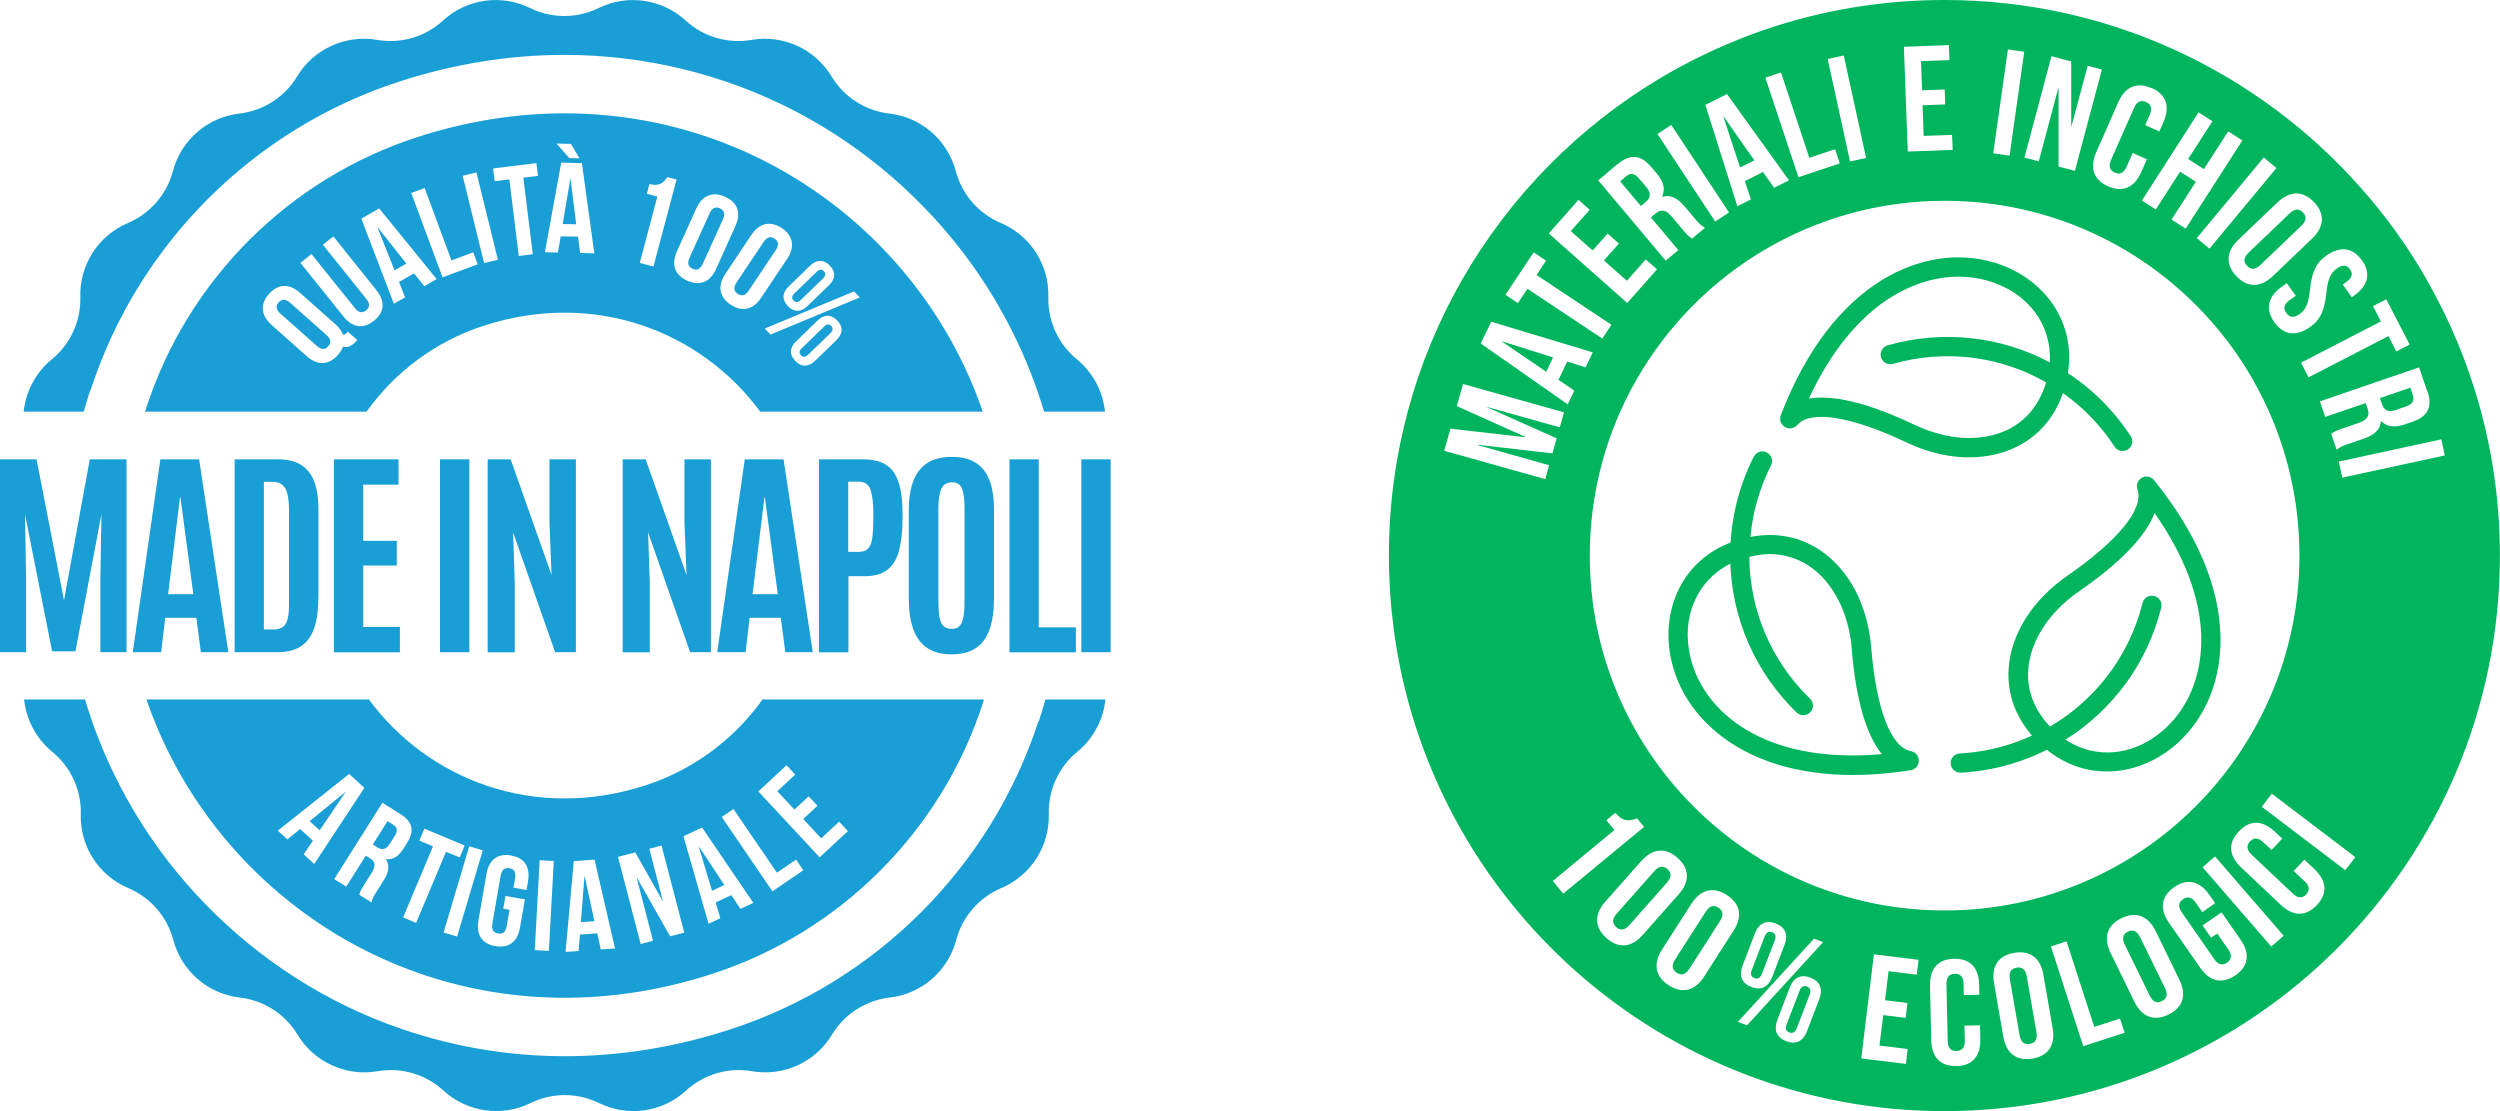 <?xml version="1.0" encoding="UTF-8"?>
<svg id="Livello_1" data-name="Livello 1" xmlns="http://www.w3.org/2000/svg" viewBox="0 0 225 100">
  <defs>
    <style>
      .cls-1 {
        fill: #00b55e;
      }

      .cls-2 {
        fill: #199fd6;
      }
    </style>
  </defs>
  <g>
    <g>
      <path class="cls-2" d="m0,58.7v-17.36h3.29l2.47,12.69,2.32-12.69h3.31v17.36h-2.36v-6.47l.1-5.94-2.34,12.33h-2.1l-2.44-12.33.1,5.94v6.47H0Z"/>
      <path class="cls-2" d="m11.95,58.7l2.48-17.36h3.49l2.63,17.36h-2.47l-.41-3.1h-2.8l-.37,3.1h-2.55Zm3.18-5.22h2.27l-1.16-8.72h-.04l-1.07,8.72Z"/>
      <path class="cls-2" d="m21.12,58.7v-17.36h3.9c.88,0,1.59.18,2.12.53s.92.86,1.16,1.52c.24.66.36,1.47.36,2.41v7.83c0,1.14-.11,2.08-.36,2.84-.25.75-.64,1.31-1.19,1.68-.55.37-1.27.55-2.18.55h-3.81Zm2.64-2.05h.87c.31,0,.57-.06.77-.19.21-.12.36-.35.46-.67.1-.32.15-.77.15-1.36v-8.57c0-.89-.12-1.53-.34-1.91-.22-.39-.6-.58-1.14-.58h-.78v13.28Z"/>
      <path class="cls-2" d="m30.05,58.7v-17.36h5.82v2.28h-3.18v5.05h3.02v2.23h-3.02v5.53h3.3v2.28h-5.94Z"/>
      <path class="cls-2" d="m39.6,58.7v-17.36h2.64v17.36h-2.64Z"/>
      <path class="cls-2" d="m43.89,58.7v-17.36h2.07l3.68,10.42-.19-4.74v-5.68h2.38v17.36h-1.87l-3.78-10.78.15,4.56v6.23h-2.44Z"/>
      <path class="cls-2" d="m56.04,58.7v-17.36h2.07l3.68,10.42-.19-4.74v-5.68h2.38v17.36h-1.87l-3.78-10.78.15,4.56v6.23h-2.44Z"/>
      <path class="cls-2" d="m64.55,58.7l2.48-17.36h3.49l2.63,17.36h-2.47l-.41-3.1h-2.8l-.37,3.1h-2.55Zm3.18-5.22h2.27l-1.16-8.72h-.04l-1.07,8.72Z"/>
      <path class="cls-2" d="m73.71,58.7v-17.36h3.99c.69,0,1.26.11,1.72.32.46.21.82.52,1.08.94.26.41.45.93.56,1.53.11.61.17,1.31.17,2.11v.36c0,1.12-.1,2.07-.29,2.86-.19.79-.54,1.38-1.04,1.79-.5.41-1.2.61-2.11.61h-1.43v6.85h-2.64Zm2.64-9.03h.91c.39,0,.68-.1.87-.3.19-.2.32-.52.38-.98s.09-1.07.09-1.83v-.34c0-.94-.09-1.65-.25-2.14-.16-.48-.52-.73-1.08-.73h-.93v6.3Z"/>
      <path class="cls-2" d="m85.66,58.89c-.9,0-1.64-.19-2.21-.57s-.99-.95-1.26-1.7c-.27-.75-.4-1.68-.4-2.78v-7.94c0-1,.13-1.85.39-2.57.26-.71.68-1.26,1.25-1.64.57-.38,1.32-.57,2.25-.57.7,0,1.29.11,1.77.33.48.22.87.53,1.16.94s.51.91.65,1.5c.13.59.2,1.26.2,2.01v7.94c0,1.11-.13,2.03-.39,2.78s-.67,1.32-1.23,1.7c-.56.38-1.29.57-2.19.57Zm0-2.29c.33,0,.58-.1.74-.3.16-.2.27-.5.33-.9.06-.4.08-.92.08-1.53v-8.09c0-.76-.07-1.34-.21-1.75-.14-.41-.45-.62-.91-.62s-.81.2-.98.6c-.17.4-.26.99-.26,1.76v8.1c0,.63.03,1.15.08,1.55.06.4.17.7.35.89.17.19.43.29.77.29Z"/>
      <path class="cls-2" d="m90.85,58.7v-17.36h2.64v15.12h3.34v2.25h-5.99Z"/>
      <path class="cls-2" d="m97.32,58.7v-17.36h2.64v17.36h-2.64Z"/>
    </g>
    <g>
      <path class="cls-2" d="m93.46,64.9c-4.26,13.12-14.63,23.49-27.75,27.75-4.92,1.6-9.93,2.41-14.9,2.41-7.23,0-14.42-1.76-20.79-5.08-6.16-3.21-11.58-7.89-15.68-13.52-3.02-4.16-5.26-8.72-6.69-13.51H2.17c.19,1.81,1.07,3.51,2.53,4.71h0c1.68,1.38,2.63,3.45,2.57,5.62h0c-.08,2.89,1.62,5.53,4.28,6.65h0c2,.85,3.49,2.57,4.05,4.67h0c.74,2.79,3.11,4.85,5.98,5.18h0c2.16.25,4.08,1.48,5.2,3.34h0c1.49,2.47,4.35,3.78,7.2,3.29h0c2.14-.37,4.33.27,5.93,1.74h0c2.13,1.95,5.24,2.4,7.83,1.13h0c1.95-.96,4.23-.96,6.18,0h0c2.59,1.27,5.7.83,7.83-1.13h0c1.6-1.47,3.79-2.11,5.93-1.74h0c2.85.49,5.7-.81,7.2-3.29h0c1.12-1.86,3.04-3.09,5.2-3.34h0c2.87-.33,5.24-2.39,5.98-5.18h0c.55-2.1,2.05-3.82,4.05-4.67h0c2.66-1.13,4.36-3.77,4.28-6.65h0c-.06-2.17.89-4.25,2.57-5.62h0c1.46-1.2,2.34-2.91,2.53-4.71h-5.4c-.18.65-.38,1.3-.59,1.95Z"/>
      <path class="cls-2" d="m35.07,75.96l.43-.68c.31-.49.28-.81-.1-1.05l-.52-.33-1.33,2.1.42.27c.4.25.76.23,1.1-.32Z"/>
      <polygon class="cls-2" points="52.62 78.87 52.6 78.87 52.28 82.99 53.5 82.91 52.62 78.87"/>
      <polygon class="cls-2" points="65.19 79.65 62.91 76.2 62.89 76.21 64.08 80.17 65.19 79.65"/>
      <polygon class="cls-2" points="31.09 71.3 31.07 71.29 27.87 73.9 28.77 74.73 31.09 71.3"/>
      <path class="cls-2" d="m50.81,89.8c4.3,0,8.76-.68,13.28-2.15,11.53-3.74,20.63-12.84,24.37-24.37.04-.11.06-.22.1-.33h-19.93c-2.56,3.59-6.24,6.34-10.53,7.73-10.07,3.27-19.62-.56-24.9-7.73H13.18c5.37,15.62,20.19,26.85,37.64,26.85Zm19.97-20.94l.79.85-1.61,1.5,1.54,1.65,1.28-1.19.79.85-1.28,1.19,1.62,1.74,1.61-1.5.79.85-2.54,2.36-5.52-5.93,2.54-2.36Zm-4.77,3.95l3.91,5.73,1.73-1.18.65.96-2.78,1.9-4.56-6.69,1.05-.72Zm-2.82,1.67l4.61,6.78-1.16.54-.82-1.24-1.41.66.42,1.42-1.06.5-2.26-7.88,1.69-.79Zm-6.01,2.24l2.46,4.37h.02s-1.22-4.7-1.22-4.7l1.1-.29,2.04,7.84-1.27.33-2.99-5.28h-.02s1.47,5.68,1.47,5.68l-1.11.29-2.04-7.84,1.54-.4Zm-5.53.78l1.86-.13,1.84,7.99-1.28.09-.32-1.45-1.56.11-.12,1.48-1.17.08.74-8.16Zm-3.08-.08l1.27.07-.44,8.09-1.27-.07.44-8.09Zm-2.57-.42c1.23.21,1.74,1.05,1.52,2.33l-.13.77-1.18-.21.15-.85c.1-.57-.11-.83-.51-.9-.4-.07-.69.1-.79.67l-.75,4.31c-.1.57.12.82.51.89.4.07.69-.09.78-.66l.26-1.47-.57-.1.2-1.14,1.75.3-.44,2.53c-.22,1.28-.99,1.89-2.22,1.68-1.23-.21-1.74-1.05-1.52-2.33l.72-4.15c.22-1.28.99-1.89,2.22-1.68Zm-2.55-.47l-2.31,7.76-1.22-.36,2.31-7.76,1.22.36Zm-5.25-1.95l3.62,1.52-.45,1.07-1.23-.51-2.69,6.4-1.17-.49,2.69-6.4-1.23-.51.45-1.07Zm-3.78-2.33l1.62,1.02c1.12.7,1.27,1.52.6,2.58l-.34.54c-.44.7-.95,1.01-1.57.94v.02c.38.56.24,1.18-.21,1.9l-.67,1.06c-.21.33-.35.58-.41.91l-1.1-.69c.05-.21.08-.35.43-.9l.68-1.08c.4-.64.33-1.01-.16-1.31l-.37-.23-1.76,2.79-1.08-.68,4.32-6.85Zm-3-2.6l1.37,1.26-4.51,6.85-.95-.87.83-1.23-1.15-1.05-1.15.94-.86-.79,6.42-5.1Z"/>
      <path class="cls-2" d="m62.33,24.19c.37.17.69.07.93-.46l1.8-3.98c.24-.53.1-.83-.27-1-.37-.17-.69-.07-.93.46l-1.8,3.98c-.24.53-.1.83.27,1Z"/>
      <path class="cls-2" d="m74.16,29.4l-1.99,1.93c-.26.25-.26.46-.08.65.18.18.4.19.65-.06l1.99-1.93c.26-.25.25-.47.08-.65-.18-.19-.4-.19-.66.06Z"/>
      <path class="cls-2" d="m66.4,26.45c.34.22.67.18.99-.3l2.43-3.64c.32-.48.23-.8-.11-1.03-.34-.22-.67-.18-.99.3l-2.43,3.64c-.32.48-.23.8.11,1.03Z"/>
      <polygon class="cls-2" points="51.35 16.09 51.33 16.09 50.64 20.16 51.86 20.19 51.35 16.09"/>
      <path class="cls-2" d="m72.08,26.99l1.99-1.93c.26-.25.25-.47.08-.65-.18-.19-.4-.19-.66.06l-1.99,1.93c-.26.25-.26.46-.07.65.18.18.4.19.65-.05Z"/>
      <path class="cls-2" d="m26.11,27.25c-.43-.38-.77-.34-1.03-.04-.27.3-.27.64.16,1.02l3.27,2.9c.43.38.76.34,1.03.04.27-.3.27-.64-.16-1.02l-3.27-2.9Z"/>
      <polygon class="cls-2" points="36.57 23.72 34 20.47 33.98 20.49 35.51 24.33 36.57 23.72"/>
      <path class="cls-2" d="m43.52,29.32c10.07-3.27,19.62.56,24.9,7.73h20.03c-5.37-15.62-20.19-26.85-37.64-26.85-4.3,0-8.76.68-13.28,2.15-11.53,3.74-20.63,12.84-24.37,24.37-.04.11-.07.22-.1.33h19.93c2.56-3.59,6.24-6.34,10.53-7.73Zm31.75,1.3l-1.91,1.85c-.6.58-1.23.59-1.78.02-.56-.57-.52-1.2.08-1.78l1.91-1.85c.6-.58,1.23-.59,1.78-.02s.52,1.2-.08,1.78Zm2.11-3.85l-8.03,3.34-.52-.54,8.03-3.34.52.54Zm-2.7-2.87c.56.57.52,1.2-.08,1.78l-1.91,1.85c-.6.58-1.23.59-1.78.02s-.52-1.2.08-1.78l1.91-1.85c.6-.58,1.23-.59,1.78-.02Zm-4.32-3.37c1.04.69,1.2,1.69.48,2.77l-2.34,3.5c-.72,1.08-1.7,1.31-2.74.62s-1.2-1.69-.48-2.77l2.34-3.5c.72-1.08,1.7-1.31,2.74-.62Zm-7.7-1.76c.53-1.18,1.46-1.57,2.6-1.06,1.14.51,1.46,1.47.92,2.65l-1.73,3.84c-.53,1.18-1.46,1.57-2.6,1.06-1.14-.51-1.46-1.47-.92-2.65l1.73-3.84Zm-4.44-1.34l.23-.87c.95.25,1.28-.15,1.61-.62l.83.22-2.08,7.83-1.23-.33,1.58-5.97-.95-.25Zm-6.83-4.48l.76,1.3-.91-.02-1.15-1.31,1.31.03Zm-.88,1.69l1.86.04,1.12,8.12-1.28-.03-.19-1.47-1.56-.03-.25,1.46-1.17-.03,1.47-8.06Zm-2.23.04l.14,1.15-1.32.16.85,6.89-1.26.16-.85-6.89-1.32.16-.14-1.15,3.9-.48Zm-5.4.84l1.93,7.86-1.24.3-1.93-7.86,1.23-.3Zm-4.66,1.41l2.41,6.51,1.96-.73.4,1.08-3.16,1.17-2.82-7.59,1.19-.44Zm-4.09,1.83l5.17,6.36-1.11.64-.93-1.16-1.35.78.55,1.38-1.01.58-2.93-7.66,1.61-.93Zm-2.11,11.99c-.38.42-.77.55-1.14.45-.1.25-.26.51-.48.76-.83.93-1.84.95-2.8.09l-3.15-2.8c-.97-.86-1.07-1.86-.24-2.8.83-.93,1.84-.95,2.8-.09l3.15,2.8c.34.3.57.61.69.93.15.06.23,0,.37-.15l.08-.09.85.75-.12.13Zm1.63-1.88c-.97.78-1.94.61-2.75-.4l-3.86-4.81.99-.8,3.91,4.87c.36.45.69.45,1.01.2.32-.25.38-.58.02-1.03l-3.91-4.87.94-.75,3.86,4.81c.81,1.01.77,1.99-.2,2.78Z"/>
      <path class="cls-2" d="m8.16,35.1c4.26-13.12,14.63-23.49,27.75-27.75,4.92-1.6,9.93-2.41,14.9-2.41h0c7.23,0,14.42,1.76,20.79,5.08,6.16,3.21,11.58,7.89,15.68,13.52,3.02,4.16,5.26,8.72,6.69,13.51h5.48c-.19-1.81-1.07-3.51-2.53-4.71h0c-1.68-1.38-2.63-3.45-2.57-5.62h0c.08-2.89-1.62-5.53-4.28-6.65h0c-2-.85-3.49-2.57-4.05-4.67h0c-.74-2.79-3.11-4.85-5.98-5.18h0c-2.16-.25-4.08-1.48-5.2-3.34h0c-1.49-2.47-4.35-3.78-7.2-3.29h0c-2.14.37-4.33-.27-5.93-1.74h0c-2.13-1.95-5.24-2.4-7.83-1.13h0c-1.95.96-4.23.96-6.18,0h0c-2.59-1.27-5.7-.83-7.83,1.13h0c-1.6,1.47-3.79,2.11-5.93,1.74h0c-2.85-.49-5.7.81-7.2,3.29h0c-1.12,1.86-3.04,3.09-5.2,3.34h0c-2.87.33-5.24,2.39-5.98,5.18h0c-.55,2.1-2.05,3.82-4.05,4.67h0c-2.66,1.13-4.36,3.77-4.28,6.65h0c.06,2.17-.89,4.25-2.57,5.62h0c-1.46,1.2-2.34,2.91-2.53,4.71h5.41c.18-.65.37-1.3.59-1.95Z"/>
    </g>
  </g>
  <g>
    <path class="cls-1" d="m162.63,88.79c-.29-.11-.52,0-.67.38l-1.16,3.02c-.15.39-.05.62.24.73.28.11.52,0,.67-.38l1.16-3.02c.15-.39.04-.62-.24-.73Z"/>
    <path class="cls-1" d="m147.56,16.12c-.43-.52-.8-.6-1.2-.26l-.55.46,1.87,2.22.44-.37c.42-.36.53-.76.04-1.34l-.6-.71Z"/>
    <path class="cls-1" d="m154.66,81.69c-.4-.25-.79-.2-1.15.37l-2.75,4.29c-.36.57-.25.94.14,1.2.4.26.79.2,1.15-.37l2.75-4.29c.36-.57.25-.94-.14-1.2Z"/>
    <path class="cls-1" d="m148.88,78.41l-3.38,3.82c-.45.51-.39.89-.04,1.21.35.31.75.32,1.19-.19l3.38-3.82c.45-.5.39-.89.04-1.21-.35-.31-.75-.32-1.19.19Z"/>
    <polygon class="cls-1" points="135.17 30.74 139.16 33.46 139.78 32.17 135.18 30.72 135.17 30.74"/>
    <polygon class="cls-1" points="157.89 14.43 155.12 10.48 155.1 10.49 156.61 15.07 157.89 14.43"/>
    <path class="cls-1" d="m203.44,23.84l3.68-3.52c.49-.47.47-.86.14-1.2-.33-.34-.72-.38-1.2.09l-3.68,3.52c-.49.47-.47.86-.14,1.2.33.34.72.38,1.2-.09Z"/>
    <path class="cls-1" d="m182.41,87.88c-.12-.66-.45-.87-.92-.79-.47.08-.71.38-.6,1.05l.87,5.02c.12.66.45.87.92.79.47-.08.71-.38.6-1.05l-.87-5.02Z"/>
    <path class="cls-1" d="m218.41,25.17c-1.68-2.94-3.65-5.68-5.88-8.2C203.37,6.57,189.95,0,175,0,156.43,0,140.22,10.13,131.6,25.16c-4.2,7.32-6.6,15.8-6.6,24.84,0,2.21.15,4.4.42,6.53,3.2,24.53,24.18,43.47,49.57,43.47,27.62,0,50-22.38,50-50,0-9.04-2.4-17.52-6.59-24.83Zm1.62,15.82l-9.23,2-.31-1.45,9.23-2,.31,1.45Zm-1.57-5.81c.5,1.45.04,2.31-1.34,2.78l-.7.24c-.92.31-1.61.22-2.11-.3h-.03c-.05.81-.64,1.27-1.57,1.59l-1.38.47c-.43.15-.75.27-1.03.52l-.49-1.43c.2-.16.33-.25,1.05-.5l1.4-.48c.83-.28,1.04-.67.82-1.31l-.17-.48-3.64,1.24-.48-1.4,8.93-3.06.72,2.12Zm-3.69-8.24l2.1,4.07-1.2.62-.71-1.38-7.19,3.71-.68-1.32,7.19-3.71-.71-1.38,1.2-.62Zm-2.2-3.52c.84,1.18.56,2.28-.67,3.16l-.24.17-.81-1.14.32-.23c.55-.39.6-.76.33-1.14-.27-.39-.64-.46-1.19-.07-.56.4-.81.94-.94,2.22-.17,1.64-.58,2.42-1.46,3.04-1.23.87-2.37.76-3.22-.43-.84-1.19-.58-2.3.65-3.18l.47-.34.81,1.14-.55.39c-.55.39-.58.77-.3,1.16.27.38.64.49,1.19.1.56-.4.81-.94.94-2.22.17-1.64.58-2.42,1.46-3.04,1.23-.87,2.37-.77,3.2.41Zm-69.22,30.76c-.18-1.36-.27-2.76-.27-4.17,0-5.77,1.53-11.19,4.22-15.87,5.5-9.6,15.86-16.07,27.72-16.07,9.55,0,18.12,4.19,23.97,10.83,1.42,1.61,2.68,3.36,3.75,5.24,2.68,4.67,4.21,10.09,4.21,15.86,0,17.64-14.3,31.94-31.94,31.94-16.22,0-29.62-12.09-31.67-27.77Zm17.26,30.85l-1.11,2.9c-.35.91-1.01,1.23-1.87.9-.87-.33-1.14-1.01-.8-1.92l1.11-2.9c.35-.91,1.01-1.23,1.87-.9.87.33,1.14,1.01.8,1.92Zm47.65-66.84c1.01,1.05.93,2.22-.16,3.27l-3.55,3.39c-1.09,1.04-2.27,1.07-3.27.01-1.01-1.05-.93-2.22.16-3.27l3.55-3.39c1.09-1.04,2.27-1.06,3.27-.01Zm-3.38-3.07l-6.03,7.26-1.14-.95,6.03-7.26,1.14.95Zm-5.76-4.21l-2.19,3.4,1.42.91,2.19-3.4,1.27.82-5.1,7.94-1.27-.82,2.19-3.4-1.42-.91-2.19,3.4-1.25-.8,5.1-7.94,1.25.8Zm-5.47-2.99c1.33.59,1.67,1.68,1.06,3.07l-.37.84-1.28-.57.41-.92c.27-.62.1-.97-.33-1.16-.43-.19-.81-.08-1.08.54l-2.06,4.66c-.27.62-.1.96.33,1.15.43.19.8.09,1.07-.53l.54-1.23,1.28.57-.51,1.15c-.61,1.38-1.65,1.87-2.98,1.28-1.33-.59-1.68-1.68-1.07-3.07l1.98-4.49c.61-1.38,1.65-1.87,2.98-1.28Zm-9.04-2.87l1.8.48v5.85s.02,0,.02,0l1.46-5.46,1.28.34-2.43,9.12-1.47-.39v-7.08s-.02,0-.02,0l-1.76,6.61-1.29-.34,2.43-9.12Zm-3.9-.6l1.47.21-1.32,9.35-1.47-.21,1.32-9.35Zm-5.31-.39l.05,1.35-2.56.09.1,2.63,2.03-.08.05,1.35-2.04.07.1,2.76,2.56-.09.05,1.35-4.04.15-.35-9.43,4.04-.15Zm-9.46.94l2.01,9.22-1.45.31-2.01-9.22,1.45-.32Zm-5.65,1.52l2.55,7.68,2.32-.77.42,1.28-3.72,1.24-2.98-8.96,1.41-.47Zm-4.86,1.95l5.58,7.76-1.34.67-1-1.42-1.63.82.54,1.65-1.22.61-2.88-9.12,1.94-.97Zm-5.02,2.77l5.2,7.88-1.24.82-5.2-7.88,1.24-.82Zm-4.86,3.56c1.18-.99,2.14-.87,3.08.25l.48.57c.62.74.79,1.42.48,2.08l.02.02c.77-.24,1.4.14,2.04.9l.94,1.11c.3.35.52.6.86.77l-1.16.97c-.22-.13-.35-.21-.85-.8l-.95-1.14c-.56-.67-1-.73-1.52-.29l-.39.33,2.47,2.94-1.14.95-6.07-7.23,1.71-1.44Zm-3.49,3.18l1.01.9-1.7,1.92,1.97,1.74,1.35-1.52,1.01.9-1.35,1.52,2.07,1.83,1.7-1.92,1.01.89-2.68,3.03-7.06-6.26,2.68-3.03Zm-4.03,4.73l1.12.75-.86,1.29,6.74,4.48-.82,1.24-6.74-4.48-.86,1.29-1.12-.75,2.54-3.82Zm-3.83,6.24l9.15,2.76-.65,1.35-1.65-.52-.79,1.64,1.43.98-.6,1.23-7.83-5.48.95-1.95Zm5.22,12.92l-.35,1.25-9.09-2.55.56-1.99,6.75.77v-.03s-6.18-2.77-6.18-2.77l.56-1.99,9.09,2.55-.38,1.35-6.52-1.83v.03s6.24,2.79,6.24,2.79l-.38,1.35-6.72-.77v.03s6.42,1.81,6.42,1.81Zm.33,37.42l5.55-4.59-.73-.88.81-.67c.73.88,1.32.73,1.95.5l.64.77-7.28,6.01-.94-1.14Zm4.83,5.14c-1.09-.97-1.11-2.14-.11-3.27l3.25-3.67c1-1.13,2.17-1.25,3.26-.28,1.09.97,1.11,2.14.11,3.27l-3.25,3.67c-1,1.13-2.17,1.25-3.26.28Zm8.79,3.47c-.82,1.27-1.95,1.57-3.18.78-1.23-.79-1.43-1.94-.61-3.22l2.65-4.13c.82-1.27,1.95-1.57,3.18-.78,1.23.79,1.43,1.94.61,3.21l-2.65,4.13Zm10.37,2.01l-1.11,2.9c-.35.91-1.01,1.23-1.87.9-.87-.33-1.14-1.01-.8-1.92l1.11-2.9c.35-.91,1.01-1.23,1.87-.9.87.33,1.14,1.01.8,1.92Zm-6.51,2.37l-.82-.31,6.85-7.49.82.31-6.85,7.49Zm15.28-4.56l-2.54-.31-.32,2.61,2.02.25-.16,1.34-2.02-.25-.34,2.74,2.54.31-.16,1.34-4.02-.49,1.14-9.37,4.02.49-.16,1.34Zm3.56,8.22c-1.46.03-2.23-.81-2.26-2.32l-.11-4.91c-.03-1.51.7-2.39,2.16-2.42,1.46-.03,2.23.81,2.26,2.32l.02.92-1.4.03-.02-1.01c-.01-.67-.32-.92-.79-.91-.47.01-.76.27-.75.95l.11,5.1c.02.67.32.91.79.9.47-.01.76-.26.75-.93l-.03-1.35,1.4-.03.03,1.25c.03,1.51-.7,2.39-2.16,2.42Zm6.86-.67c-1.44.25-2.37-.46-2.63-1.95l-.84-4.84c-.26-1.49.38-2.48,1.81-2.72,1.44-.25,2.37.46,2.63,1.95l.84,4.84c.26,1.49-.38,2.48-1.81,2.72Zm4.56-1.11l-2.91-8.98,1.41-.46,2.49,7.7,2.32-.75.42,1.28-3.73,1.21Zm7.68-2.85c-1.31.64-2.4.21-3.07-1.14l-2.15-4.41c-.66-1.36-.33-2.48.98-3.12,1.31-.64,2.4-.21,3.07,1.14l2.15,4.41c.66,1.36.33,2.48-.98,3.12Zm6.01-3.53c-1.2.83-2.31.55-3.17-.69l-2.8-4.03c-.86-1.24-.73-2.38.46-3.21,1.2-.83,2.31-.55,3.17.69l.52.75-1.15.8-.58-.83c-.38-.55-.77-.6-1.16-.33-.39.27-.49.65-.1,1.2l2.91,4.19c.38.55.77.58,1.15.32.39-.27.49-.64.11-1.19l-.99-1.43-.55.38-.77-1.11,1.71-1.18,1.71,2.46c.86,1.24.73,2.38-.46,3.21Zm3.23-2.59l-6.18-7.14,1.12-.97,6.18,7.14-1.12.97Zm4.1-3.73c-1,1.06-2.14,1.02-3.24-.02l-3.57-3.37c-1.1-1.04-1.21-2.18-.21-3.24s2.14-1.02,3.24.02l.67.63-.96,1.02-.74-.69c-.49-.46-.88-.42-1.2-.08-.32.34-.34.74.15,1.2l3.71,3.5c.49.46.87.41,1.19.07.32-.34.35-.73-.14-1.19l-.98-.92.96-1.02.91.86c1.1,1.04,1.21,2.18.21,3.24Zm2.57-3.14l-7.52-5.71.9-1.18,7.52,5.71-.9,1.18Z"/>
    <path class="cls-1" d="m192.61,84.35c-.3-.61-.68-.71-1.1-.5-.42.21-.58.57-.28,1.17l2.24,4.58c.3.61.67.71,1.1.5.42-.21.58-.57.28-1.17l-2.24-4.58Z"/>
    <path class="cls-1" d="m215.61,36.9l.88-.3c.64-.22.84-.53.67-1.03l-.23-.68-2.74.94.19.55c.18.52.52.76,1.23.52Z"/>
    <path class="cls-1" d="m159.49,83.9c-.29-.11-.52,0-.67.38l-1.16,3.02c-.15.39-.05.62.24.73.28.11.52.01.67-.38l1.16-3.02c.15-.39.04-.62-.24-.73Z"/>
    <path class="cls-1" d="m171.97,67.6c-1.79-.33-3.12-3.82-3.56-9.32-.15-1.83-.63-3.58-1.4-5.08-.79-1.53-1.89-2.79-3.17-3.66-1.85-1.25-4.01-1.65-6.3-1.22.05-.57.13-1.14.24-1.71.32-1.65.86-3.24,1.61-4.72.22-.43.05-.95-.38-1.17-.43-.22-.95-.05-1.17.38-.83,1.63-1.42,3.37-1.77,5.18-.16.85-.27,1.7-.32,2.55-2.05.79-3.64,2.19-4.61,4.1-.99,1.95-1.24,4.29-.7,6.59.78,3.34,3.07,6.18,6.45,8,1.87,1.01,4.04,1.69,6.45,2.01,1.08.14,2.21.22,3.39.22,1.66,0,3.41-.14,5.23-.43.42-.07.73-.42.73-.85s-.29-.79-.71-.87Zm-14.26-1.61c-2.93-1.58-4.91-4.02-5.58-6.87-.85-3.61.62-6.89,3.6-8.39.18,5.02,2.27,9.82,5.97,13.4.17.16.39.24.6.24s.45-.09.62-.26c.33-.34.33-.89-.02-1.23-3.51-3.4-5.43-7.99-5.46-12.76.62-.15,1.22-.25,1.81-.25,1.31,0,2.53.37,3.6,1.09,2.13,1.44,3.55,4.21,3.81,7.44.36,4.54,1.29,7.74,2.71,9.47-4.6.41-8.61-.23-11.68-1.89Z"/>
    <path class="cls-1" d="m160.65,38.43c.36.22.83.14,1.11-.18,1.18-1.38,4.87-.79,9.85,1.58,1.66.79,3.42,1.25,5.1,1.32.18,0,.35.01.52.01,1.53,0,2.98-.32,4.23-.93,2-.98,3.44-2.64,4.2-4.85.47.33.93.68,1.37,1.06,1.27,1.1,2.38,2.37,3.28,3.76.17.26.44.39.73.39.16,0,.33-.05.47-.14.4-.26.52-.8.25-1.2-1-1.53-2.21-2.92-3.6-4.12-.65-.57-1.34-1.08-2.05-1.55.34-2.17-.08-4.24-1.25-6.04-1.2-1.84-3.1-3.22-5.35-3.9-3.28-.99-6.89-.43-10.16,1.58-1.81,1.12-3.48,2.66-4.96,4.58-1.61,2.09-2.99,4.64-4.12,7.57-.15.4,0,.84.37,1.06Zm9.63-11.73c2.84-1.75,5.94-2.24,8.74-1.4,3.55,1.07,5.66,3.98,5.46,7.31-4.43-2.35-9.64-2.94-14.59-1.53-.46.13-.73.61-.6,1.07.13.46.61.73,1.07.6,4.7-1.34,9.65-.71,13.79,1.66-.58,1.96-1.76,3.43-3.45,4.26-2.31,1.13-5.43.97-8.35-.42-3.46-1.65-6.3-2.47-8.42-2.47-.4,0-.78.03-1.13.09,1.94-4.19,4.5-7.34,7.47-9.17Z"/>
    <path class="cls-1" d="m186.07,51.81c-1.51,1.04-2.79,2.34-3.7,3.75-.93,1.45-1.48,3.03-1.59,4.57-.16,2.22.57,4.3,2.1,6.07-.52.24-1.05.46-1.6.65-1.59.55-3.24.87-4.9.96-.48.03-.85.44-.82.91.03.46.41.82.87.82.02,0,.03,0,.05,0,1.82-.1,3.63-.45,5.37-1.06.82-.28,1.61-.62,2.37-1,1.58,1.28,3.42,1.95,5.39,1.95.16,0,.31,0,.47-.01,2.19-.12,4.34-1.07,6.05-2.68,2.5-2.35,3.82-5.75,3.71-9.59-.06-2.13-.56-4.34-1.49-6.59-1.01-2.44-2.52-4.91-4.49-7.35-.27-.33-.73-.42-1.1-.21-.37.21-.54.65-.39,1.05.61,1.72-1.74,4.61-6.29,7.75Zm7.83-5.65c2.66,3.78,4.11,7.57,4.21,11.06.09,3.33-1.03,6.27-3.16,8.27-1.58,1.48-3.45,2.23-5.29,2.23-1.32,0-2.61-.39-3.77-1.15,4.25-2.66,7.37-6.88,8.62-11.88.12-.47-.17-.94-.63-1.05-.47-.12-.94.17-1.05.63-1.19,4.74-4.21,8.71-8.33,11.12-1.41-1.49-2.09-3.24-1.96-5.12.18-2.56,1.87-5.18,4.53-7.02,3.75-2.59,6.06-4.99,6.84-7.08Z"/>
  </g>
</svg>